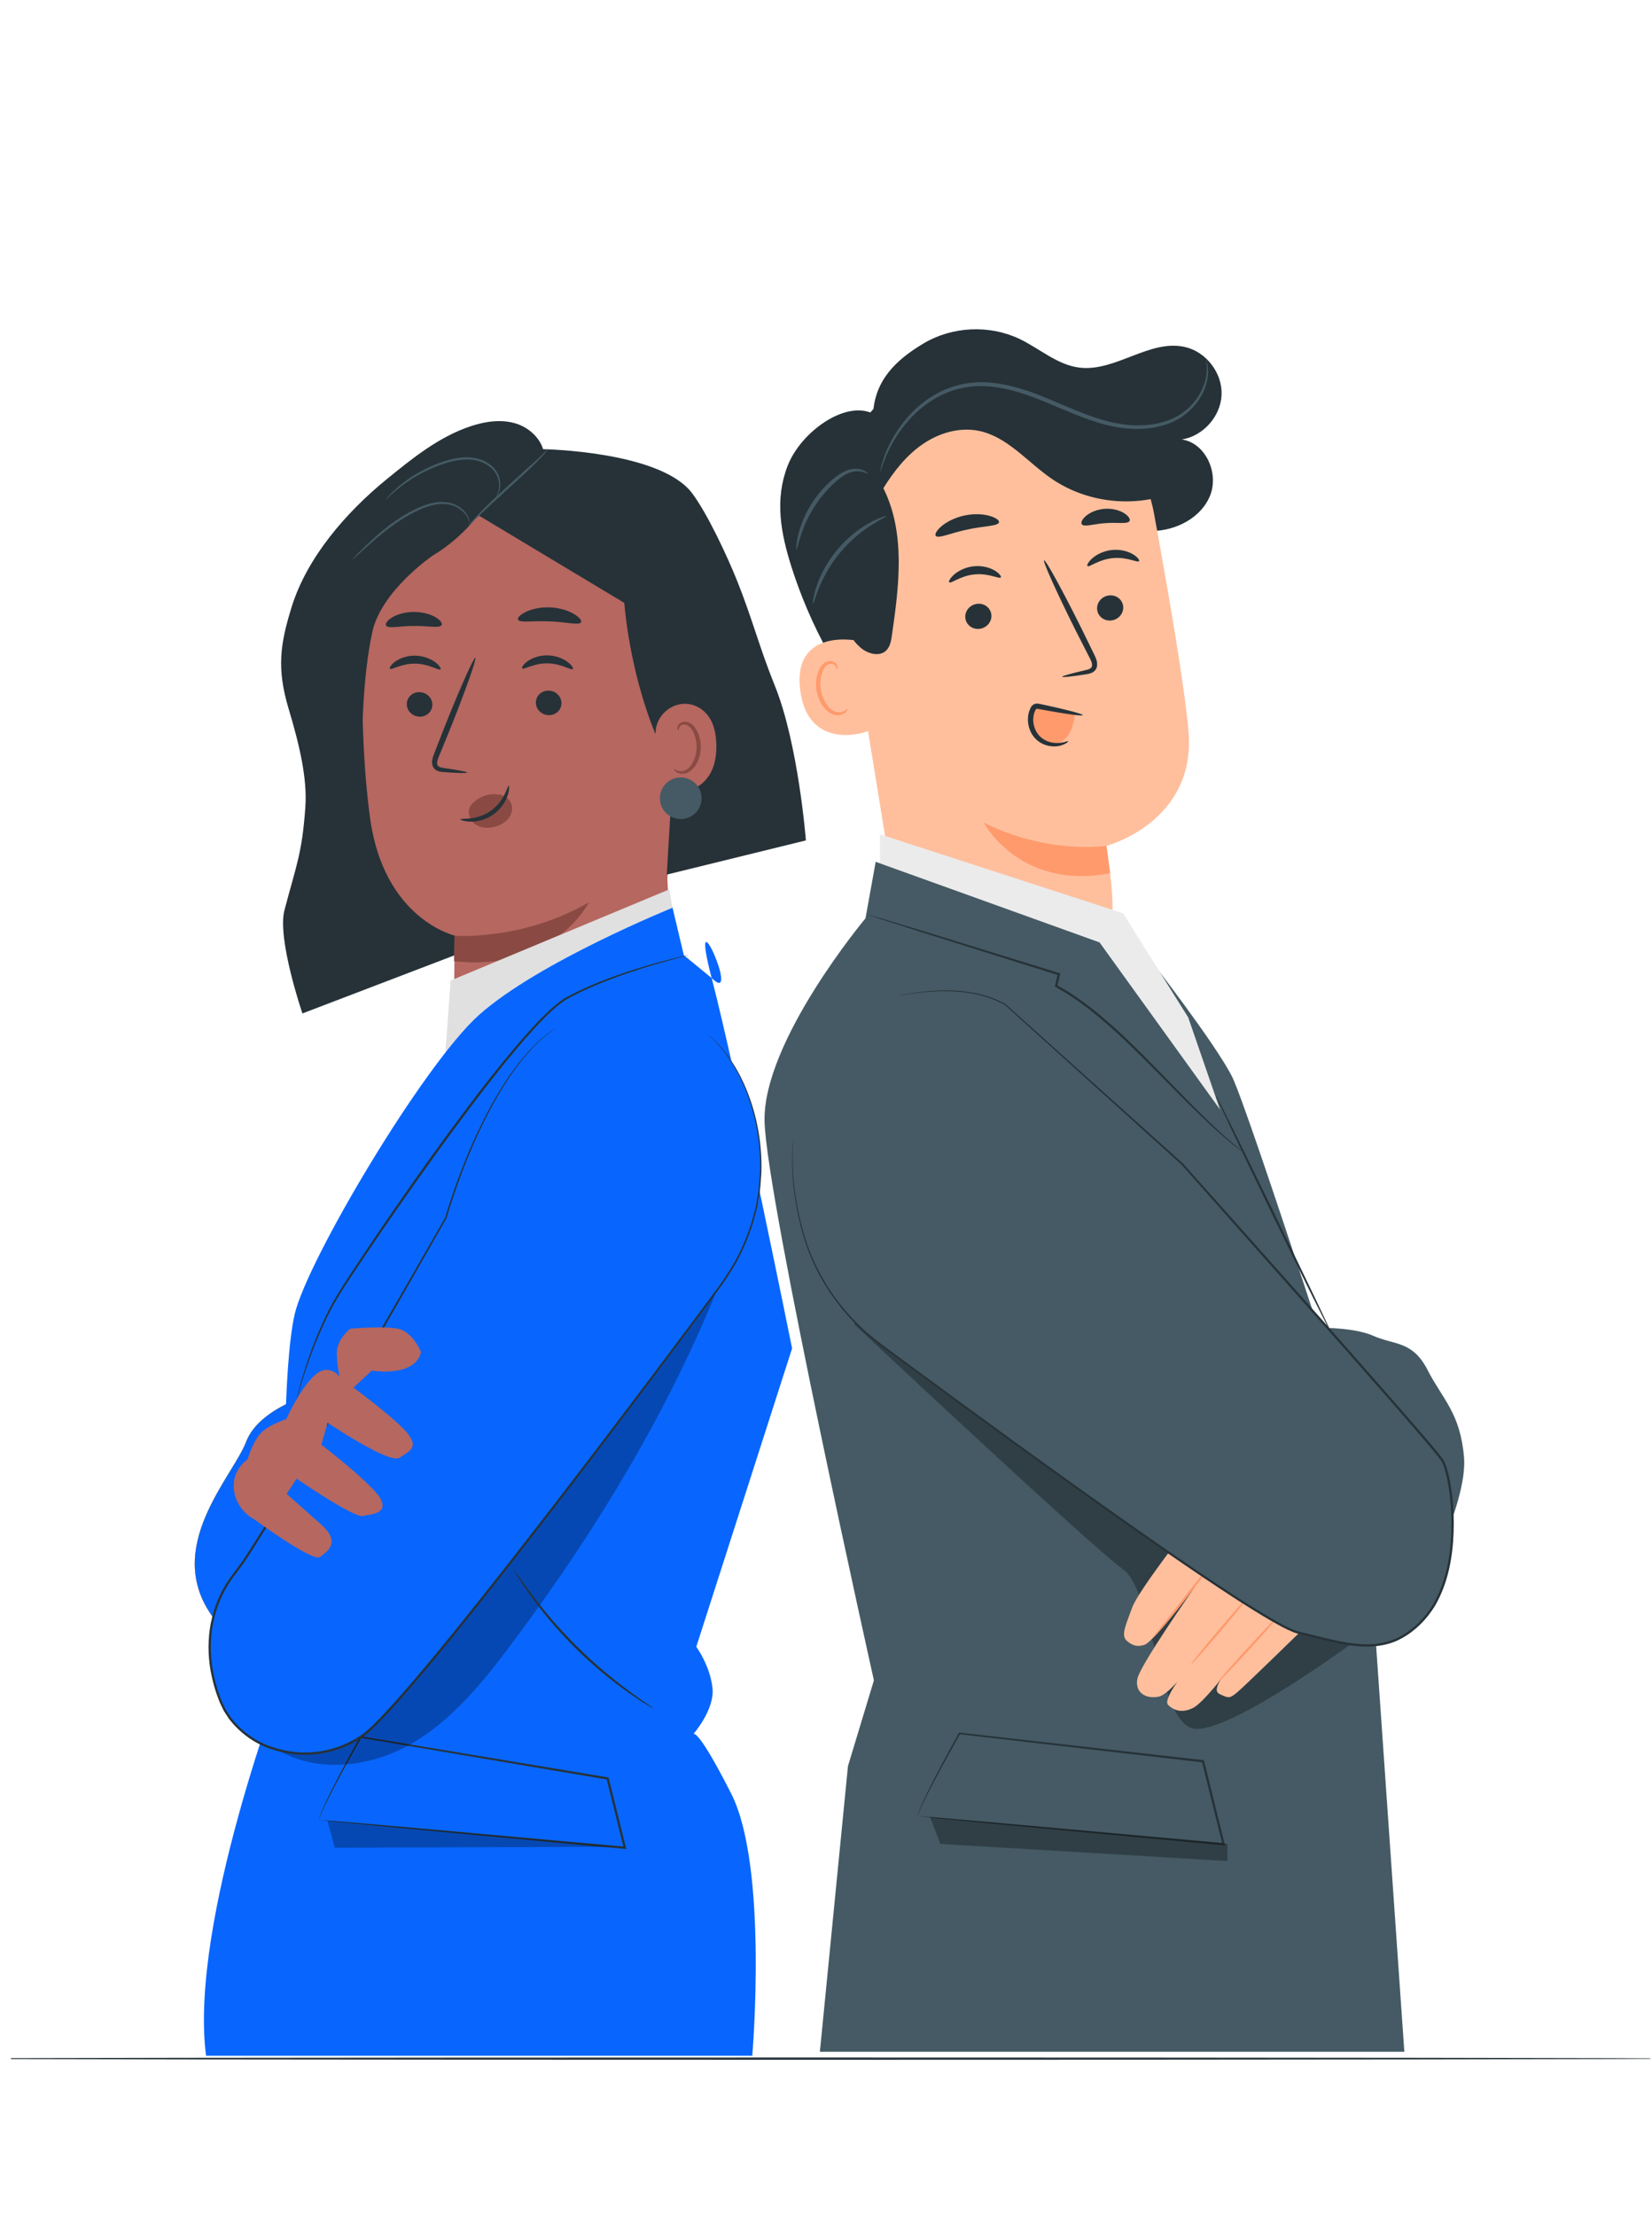 <svg width="132" height="177" viewBox="0 0 132 177" fill="none" xmlns="http://www.w3.org/2000/svg">
<g clip-path="url(#clip0_4035_4396)">
<path d="M134.126 164.42C134.126 164.47 102.868 164.511 64.318 164.511C25.755 164.511 -5.496 164.47 -5.496 164.42C-5.496 164.369 25.755 164.328 64.318 164.328C102.868 164.328 134.126 164.369 134.126 164.42Z" fill="#263238"/>
<path d="M69.761 33.037C69.911 30.392 71.54 28.765 73.822 27.414C76.104 26.063 79.063 25.929 81.459 27.068C83.061 27.83 84.463 29.131 86.223 29.357C89.12 29.731 91.863 27.049 94.707 27.719C96.39 28.115 97.673 29.797 97.608 31.523C97.543 33.249 96.138 34.83 94.43 35.1C96.328 35.374 97.402 37.772 96.701 39.554C95.999 41.336 94.007 42.37 92.09 42.411C90.173 42.453 88.331 41.671 86.673 40.71C85.014 39.749 83.466 38.593 81.737 37.767C80.007 36.94 78.017 36.457 76.165 36.95C73.656 37.616 71.879 39.982 71.224 42.49C70.57 44.999 70.852 47.649 71.242 50.212C71.632 52.776 72.126 55.361 71.882 57.941C71.853 58.245 71.786 58.591 71.519 58.738C71.133 58.951 70.692 58.587 70.408 58.251C67.203 54.456 64.754 50.027 63.247 45.296C62.371 42.548 61.889 39.874 62.94 37.188C63.99 34.503 67.532 31.945 69.761 33.037Z" fill="#263238"/>
<path d="M67.32 45.826L71.561 71.958C72.353 76.838 75.529 81.553 83.197 79.951C89.745 78.059 89.259 73.355 88.405 67.555C88.405 67.555 95.608 65.684 94.963 58.369C94.651 54.834 93.416 47.604 92.222 41.077C90.939 34.067 84.474 29.22 77.374 29.933L76.668 30.003C69.101 31.212 65.901 38.305 67.32 45.826Z" fill="#FFBF9D"/>
<path d="M88.407 67.555C88.407 67.555 83.823 68.288 78.598 65.699C78.598 65.699 81.47 71.134 88.704 69.743L88.407 67.555Z" fill="#FF9A6C"/>
<path d="M89.742 48.395C89.817 48.944 89.414 49.46 88.841 49.549C88.269 49.637 87.744 49.266 87.669 48.717C87.594 48.167 87.998 47.651 88.569 47.562C89.142 47.473 89.667 47.846 89.742 48.395Z" fill="#263238"/>
<path d="M91.011 44.816C90.895 44.965 90.045 44.46 88.921 44.576C87.796 44.675 87.029 45.336 86.894 45.211C86.827 45.156 86.934 44.897 87.268 44.6C87.595 44.304 88.173 43.99 88.873 43.923C89.574 43.857 90.189 44.055 90.554 44.285C90.927 44.515 91.069 44.749 91.011 44.816Z" fill="#263238"/>
<path d="M79.209 49.065C79.284 49.614 78.88 50.13 78.308 50.219C77.736 50.307 77.211 49.935 77.136 49.386C77.061 48.837 77.465 48.32 78.037 48.232C78.609 48.143 79.134 48.516 79.209 49.065Z" fill="#263238"/>
<path d="M79.967 46.117C79.851 46.267 78.999 45.761 77.876 45.877C76.752 45.976 75.985 46.637 75.849 46.511C75.783 46.457 75.889 46.198 76.223 45.901C76.551 45.605 77.129 45.291 77.829 45.224C78.529 45.158 79.145 45.356 79.51 45.585C79.882 45.816 80.024 46.05 79.967 46.117Z" fill="#263238"/>
<path d="M84.879 54.05C84.868 53.987 85.554 53.796 86.672 53.538C86.956 53.48 87.222 53.395 87.251 53.195C87.298 52.981 87.147 52.684 86.974 52.364C86.634 51.697 86.278 50.999 85.905 50.266C84.413 47.276 83.302 44.806 83.423 44.747C83.544 44.688 84.852 47.064 86.344 50.054C86.705 50.792 87.05 51.495 87.379 52.168C87.52 52.483 87.744 52.834 87.641 53.279C87.585 53.501 87.39 53.678 87.211 53.745C87.033 53.82 86.871 53.839 86.73 53.862C85.596 54.038 84.89 54.114 84.879 54.05Z" fill="#263238"/>
<path d="M79.824 41.716C79.744 42.032 78.607 42 77.304 42.292C75.995 42.557 74.97 43.049 74.767 42.793C74.676 42.67 74.833 42.364 75.233 42.025C75.63 41.687 76.282 41.338 77.065 41.171C77.848 41.005 78.586 41.058 79.085 41.205C79.59 41.351 79.857 41.566 79.824 41.716Z" fill="#263238"/>
<path d="M90.256 41.612C90.084 41.887 89.283 41.7 88.351 41.781C87.415 41.829 86.648 42.124 86.44 41.876C86.347 41.755 86.445 41.487 86.766 41.211C87.081 40.936 87.629 40.683 88.271 40.638C88.913 40.594 89.491 40.769 89.841 40.998C90.197 41.227 90.332 41.478 90.256 41.612Z" fill="#263238"/>
<path d="M68.459 51.17C68.328 51.129 63.282 50.191 63.945 55.17C64.607 60.149 69.476 58.457 69.466 58.313C69.455 58.169 68.459 51.17 68.459 51.17Z" fill="#FFBF9D"/>
<path d="M67.703 56.614C67.679 56.601 67.624 56.687 67.487 56.773C67.352 56.858 67.112 56.936 66.839 56.873C66.287 56.75 65.732 55.973 65.588 55.08C65.516 54.628 65.553 54.184 65.666 53.805C65.77 53.421 65.972 53.135 66.231 53.053C66.487 52.957 66.696 53.09 66.775 53.222C66.861 53.353 66.842 53.456 66.87 53.461C66.885 53.472 66.966 53.364 66.898 53.163C66.864 53.067 66.79 52.957 66.66 52.877C66.528 52.796 66.345 52.77 66.163 52.814C65.782 52.892 65.483 53.291 65.358 53.707C65.213 54.127 65.16 54.628 65.242 55.135C65.407 56.134 66.047 57.004 66.795 57.117C67.158 57.162 67.436 57.017 67.572 56.88C67.71 56.736 67.722 56.621 67.703 56.614Z" fill="#FF9A6C"/>
<path d="M91.621 34.254C90.825 32.883 89.549 31.852 88.193 31.029C85.272 29.254 81.809 28.313 78.402 28.602C74.994 28.892 71.67 30.456 69.447 33.05C67.668 35.127 66.637 37.785 66.308 40.498C65.979 43.211 66.326 45.977 67.075 48.605C67.405 49.759 67.848 50.946 68.76 51.726C69.33 52.213 70.252 52.479 70.798 51.965C71.12 51.663 71.201 51.191 71.264 50.755C71.839 46.803 72.371 42.563 70.584 38.992C71.415 37.651 72.412 36.381 73.711 35.484C75.009 34.588 76.645 34.096 78.192 34.407C80.492 34.869 82.083 36.897 84.015 38.225C86.775 40.124 90.478 40.575 93.614 39.395L91.621 34.254Z" fill="#263238"/>
<path d="M85.888 57.076C85.807 57.545 85.724 58.022 85.514 58.448C85.304 58.875 84.945 59.254 84.484 59.373C83.993 59.501 83.453 59.307 83.089 58.953C82.726 58.599 82.524 58.105 82.443 57.605C82.369 57.152 82.462 56.574 82.897 56.428C83.079 56.367 83.276 56.401 83.464 56.435C84.312 56.588 85.16 56.741 86.007 56.895" fill="#FF9A6C"/>
<path d="M85.354 59.2C85.327 59.129 84.856 59.445 84.072 59.307C83.692 59.239 83.25 59.041 82.947 58.646C82.645 58.258 82.48 57.68 82.595 57.121C82.62 56.982 82.672 56.849 82.726 56.728C82.799 56.611 82.782 56.619 82.887 56.613C82.988 56.619 83.157 56.659 83.293 56.682C83.435 56.707 83.574 56.733 83.711 56.758C84.255 56.856 84.747 56.938 85.161 57.001C85.989 57.127 86.506 57.176 86.518 57.118C86.529 57.06 86.033 56.907 85.22 56.705C84.814 56.604 84.329 56.491 83.789 56.372C83.653 56.342 83.514 56.312 83.374 56.282C83.225 56.254 83.108 56.215 82.909 56.195C82.812 56.188 82.679 56.201 82.563 56.278C82.45 56.354 82.39 56.454 82.347 56.536C82.272 56.697 82.209 56.859 82.177 57.035C82.035 57.732 82.25 58.427 82.64 58.893C83.039 59.369 83.591 59.569 84.032 59.605C84.48 59.647 84.837 59.54 85.055 59.432C85.276 59.323 85.368 59.221 85.354 59.2Z" fill="#263238"/>
<path d="M96.375 28.733C96.386 28.73 96.419 28.842 96.474 29.06C96.508 29.28 96.56 29.614 96.506 30.042C96.425 30.885 95.932 32.143 94.697 33.101C93.471 34.073 91.531 34.464 89.533 34.159C87.508 33.883 85.485 32.911 83.369 32.041C81.262 31.171 79.083 30.584 77.136 30.94C75.192 31.27 73.683 32.387 72.692 33.48C71.684 34.586 71.121 35.684 70.792 36.451C70.473 37.227 70.362 37.683 70.329 37.674C70.318 37.671 70.34 37.556 70.391 37.339C70.435 37.12 70.536 36.806 70.673 36.404C70.97 35.613 71.51 34.478 72.519 33.326C73.512 32.188 75.053 31.007 77.085 30.644C79.119 30.257 81.368 30.862 83.491 31.739C85.625 32.618 87.615 33.579 89.577 33.862C91.517 34.174 93.377 33.817 94.558 32.918C95.755 32.026 96.264 30.834 96.38 30.026C96.506 29.198 96.332 28.737 96.375 28.733Z" fill="#455A64"/>
<path d="M63.636 43.901C63.601 43.897 63.602 43.358 63.831 42.525C64.05 41.693 64.525 40.571 65.344 39.526C65.748 39.002 66.2 38.558 66.641 38.191C67.082 37.825 67.561 37.556 68.008 37.475C68.455 37.391 68.828 37.479 69.05 37.592C69.274 37.707 69.357 37.823 69.344 37.837C69.33 37.886 68.866 37.494 68.059 37.7C67.275 37.9 66.394 38.742 65.601 39.726C64.812 40.733 64.321 41.798 64.051 42.592C63.772 43.386 63.69 43.909 63.636 43.901Z" fill="#455A64"/>
<path d="M64.959 48.211C64.925 48.205 64.97 47.666 65.242 46.84C65.512 46.016 66.051 44.918 66.906 43.893C67.764 42.871 68.751 42.147 69.516 41.737C70.282 41.322 70.805 41.182 70.817 41.216C70.837 41.266 70.35 41.481 69.633 41.935C68.916 42.386 67.987 43.114 67.156 44.102C66.329 45.094 65.776 46.136 65.458 46.92C65.138 47.705 65.013 48.222 64.959 48.211Z" fill="#455A64"/>
<path d="M91.822 76.533C91.822 76.533 97.169 83.421 98.455 86.009C99.74 88.597 108.96 117.184 108.96 117.184L104.962 118.862L91.822 76.533Z" fill="#455A64"/>
<path d="M70.309 70.085V66.633L89.736 72.941L94.942 81.26L98.953 92.879L87.706 76.001L70.309 70.085Z" fill="#EBEBEB"/>
<path d="M69.156 73.344C69.156 73.344 60.912 83.192 61.091 89.593C61.267 95.897 69.828 134.206 69.828 134.206L67.755 141.052L65.511 163.869H112.211L108.961 117.124C108.442 117.093 98.722 90.334 98.722 90.334L87.859 75.269L69.97 68.832L69.156 73.344Z" fill="#455A64"/>
<path d="M104.742 106.051C104.742 106.051 108.008 105.922 109.714 106.682C111.42 107.443 112.863 107.063 114.069 109.42C115.276 111.777 116.685 112.841 116.982 116.415C117.278 119.988 113.414 128.263 110.862 129.426C108.31 130.589 104.742 106.051 104.742 106.051Z" fill="#455A64"/>
<g opacity="0.3">
<path d="M68.209 105.726C68.209 105.726 87.302 123.624 89.731 125.335C92.16 127.047 92.52 137.872 95.512 138.077C98.504 138.282 108.198 131.122 108.198 131.122L79.475 104.1L68.209 105.726Z" fill="black"/>
</g>
<path d="M95.093 121.752C95.093 121.752 90.941 127.059 90.465 128.389C89.99 129.719 89.528 130.603 90.035 131.047C90.543 131.49 90.983 131.543 91.491 131.35C92.168 131.093 95.505 126.695 95.505 126.695C95.505 126.695 91.078 133.001 90.877 134.088C90.674 135.183 91.543 135.703 92.558 135.513C93.572 135.323 95.505 132.474 95.505 132.474C95.505 132.474 92.766 135.64 93.344 136.178C93.921 136.717 94.587 136.78 95.348 136.4C96.109 136.02 98.043 133.519 98.043 133.519C98.043 133.519 96.711 134.944 97.441 135.292C98.17 135.64 98.233 135.679 98.867 135.153C99.501 134.627 105.099 129.155 105.099 129.155L101.563 126.743L95.093 121.752Z" fill="#FFBF9D"/>
<path d="M96.795 124.995C96.816 125.012 96.558 125.345 96.144 125.884C95.696 126.467 95.139 127.19 94.524 127.99C93.888 128.811 93.293 129.54 92.844 130.053C92.396 130.566 92.099 130.866 92.081 130.851C92.061 130.833 92.323 130.503 92.744 129.97C93.197 129.391 93.758 128.672 94.38 127.878C95.015 127.058 95.601 126.321 96.043 125.803C96.484 125.283 96.777 124.979 96.795 124.995Z" fill="#FF9A6C"/>
<path d="M99.738 127.534C99.777 127.567 98.786 128.799 97.524 130.285C96.263 131.772 95.209 132.951 95.171 132.918C95.132 132.885 96.123 131.654 97.385 130.167C98.645 128.68 99.699 127.501 99.738 127.534Z" fill="#FF9A6C"/>
<path d="M102.095 129.132C102.132 129.166 101.094 130.359 99.775 131.798C98.456 133.236 97.357 134.374 97.319 134.34C97.282 134.306 98.32 133.112 99.639 131.674C100.958 130.236 102.058 129.097 102.095 129.132Z" fill="#FF9A6C"/>
<path d="M71.639 79.567C74.32 78.999 77.727 78.763 80.319 80.231L94.486 92.993C94.486 92.993 114.453 115.364 115.237 116.611C116.021 117.858 117.073 125.22 114.047 128.972C111.021 132.724 107.626 131.281 103.743 130.397C100.67 129.698 79.202 113.944 70.377 107.4C67.325 105.138 65.085 101.933 64.104 98.266C63.516 96.067 63.128 93.517 63.394 90.992" fill="#455A64"/>
<path d="M63.395 90.992C63.395 90.992 63.39 91.117 63.372 91.359C63.355 91.602 63.337 91.964 63.331 92.438C63.325 93.385 63.394 94.791 63.746 96.559C63.926 97.441 64.158 98.418 64.522 99.451C64.881 100.485 65.396 101.565 66.066 102.653C66.744 103.735 67.59 104.82 68.63 105.83C69.656 106.857 70.933 107.721 72.226 108.687C77.426 112.513 83.628 117.058 90.61 121.967C92.358 123.192 94.155 124.437 96.007 125.686C97.862 126.928 99.761 128.197 101.767 129.358C102.271 129.639 102.78 129.929 103.313 130.15C103.575 130.265 103.849 130.331 104.141 130.397L105.001 130.606C106.147 130.89 107.302 131.184 108.488 131.295C109.664 131.396 110.901 131.266 111.946 130.666C112.992 130.089 113.87 129.189 114.503 128.157C115.521 126.397 115.896 124.353 115.964 122.372C116 121.377 115.962 120.383 115.841 119.407C115.781 118.919 115.701 118.435 115.599 117.959C115.477 117.493 115.377 117 115.124 116.611C114.544 115.85 113.892 115.117 113.272 114.387C112.642 113.66 112.017 112.939 111.397 112.224C110.148 110.801 108.92 109.401 107.715 108.028C102.867 102.557 98.388 97.504 94.433 93.042L94.439 93.047C88.583 87.756 83.755 83.394 80.291 80.263L80.299 80.269C79.042 79.563 77.76 79.317 76.67 79.211C75.572 79.115 74.639 79.168 73.894 79.236C73.148 79.308 72.586 79.403 72.209 79.467C72.023 79.501 71.883 79.527 71.784 79.545C71.689 79.562 71.641 79.568 71.641 79.568C71.641 79.568 71.83 79.52 72.205 79.444C72.581 79.373 73.143 79.27 73.89 79.191C74.637 79.115 75.572 79.055 76.677 79.144C77.773 79.243 79.066 79.485 80.342 80.193L80.346 80.195L80.35 80.198C83.824 83.318 88.665 87.666 94.537 92.94L94.54 92.942L94.542 92.945C98.515 97.392 103.008 102.433 107.847 107.913C109.053 109.286 110.282 110.685 111.532 112.108C112.153 112.823 112.779 113.544 113.41 114.27C114.035 115.006 114.674 115.721 115.277 116.513C115.353 116.611 115.396 116.737 115.456 116.849C115.506 116.965 115.54 117.084 115.583 117.201C115.663 117.437 115.715 117.679 115.777 117.919C115.881 118.403 115.962 118.892 116.023 119.386C116.145 120.372 116.184 121.374 116.147 122.379C116.078 124.379 115.703 126.449 114.661 128.252C114.008 129.314 113.119 130.227 112.035 130.827C110.953 131.449 109.67 131.582 108.473 131.478C107.266 131.364 106.104 131.067 104.959 130.783L104.1 130.575C103.82 130.511 103.519 130.439 103.245 130.318C102.695 130.09 102.187 129.799 101.678 129.516C99.663 128.348 97.766 127.078 95.91 125.832C94.057 124.582 92.261 123.334 90.514 122.106C83.534 117.188 77.341 112.632 72.15 108.792C70.862 107.825 69.581 106.954 68.549 105.914C67.505 104.895 66.657 103.799 65.98 102.708C65.309 101.611 64.796 100.523 64.439 99.481C64.078 98.441 63.852 97.459 63.677 96.574C63.334 94.798 63.276 93.388 63.294 92.439C63.317 91.486 63.395 90.992 63.395 90.992Z" fill="#263238"/>
<path d="M99.354 92.034C99.352 92.036 99.324 92.019 99.273 91.982C99.214 91.938 99.139 91.883 99.048 91.815C98.855 91.662 98.553 91.456 98.2 91.148C97.472 90.557 96.472 89.638 95.278 88.466C94.082 87.293 92.701 85.856 91.131 84.299C90.34 83.527 89.511 82.715 88.605 81.926C87.705 81.132 86.743 80.339 85.68 79.641C85.252 79.332 84.786 79.096 84.35 78.831L84.29 78.794L84.304 78.73C84.378 78.41 84.45 78.094 84.52 77.784L84.582 77.891C80.281 76.538 76.478 75.343 73.734 74.48C72.381 74.046 71.29 73.697 70.523 73.451C70.157 73.33 69.869 73.235 69.66 73.166C69.57 73.134 69.497 73.109 69.437 73.088C69.388 73.069 69.363 73.058 69.363 73.055C69.364 73.053 69.391 73.058 69.442 73.071C69.503 73.088 69.578 73.108 69.67 73.133C69.882 73.195 70.173 73.28 70.542 73.388C71.314 73.621 72.41 73.953 73.77 74.365C76.518 75.213 80.328 76.388 84.636 77.717L84.716 77.742L84.698 77.824C84.628 78.133 84.556 78.45 84.483 78.77L84.437 78.67C84.877 78.937 85.35 79.176 85.781 79.488C86.855 80.193 87.821 80.992 88.724 81.791C89.632 82.585 90.461 83.402 91.25 84.178C92.816 85.744 94.187 87.19 95.369 88.373C96.551 89.556 97.534 90.487 98.246 91.093C98.592 91.409 98.885 91.623 99.071 91.786C99.158 91.86 99.228 91.919 99.284 91.967C99.332 92.009 99.356 92.031 99.354 92.034Z" fill="#263238"/>
<path d="M106.366 106.443C106.359 106.466 106.212 106.195 105.968 105.723C105.716 105.224 105.371 104.538 104.948 103.701C104.095 101.988 102.931 99.617 101.657 96.992C100.382 94.366 99.239 91.984 98.421 90.255C98.024 89.405 97.699 88.709 97.462 88.203C97.359 87.974 97.276 87.787 97.21 87.641C97.154 87.511 97.128 87.442 97.134 87.439C97.139 87.437 97.177 87.501 97.243 87.625C97.317 87.768 97.411 87.949 97.527 88.172C97.776 88.672 98.119 89.359 98.538 90.198C99.388 91.936 100.544 94.3 101.822 96.912C103.084 99.531 104.226 101.901 105.064 103.644C105.465 104.492 105.793 105.186 106.032 105.692C106.256 106.173 106.382 106.455 106.366 106.443Z" fill="#263238"/>
<path d="M73.362 145.059C73.364 145.057 73.407 145.058 73.489 145.063C73.579 145.07 73.7 145.079 73.853 145.09C74.18 145.117 74.647 145.155 75.247 145.203C76.465 145.308 78.218 145.459 80.401 145.647C84.773 146.037 90.863 146.58 97.774 147.197L97.678 147.308C97.317 145.856 96.94 144.337 96.556 142.788C96.38 142.079 96.206 141.376 96.035 140.689L96.114 140.758C88.349 139.858 81.451 139.059 76.66 138.504L76.72 138.473C75.578 140.495 74.697 142.126 74.123 143.261C73.836 143.828 73.626 144.272 73.502 144.579C73.439 144.732 73.398 144.851 73.379 144.933C73.357 145.016 73.367 145.055 73.362 145.059C73.349 145.065 73.344 144.875 73.47 144.567C73.585 144.254 73.785 143.805 74.063 143.232C74.62 142.086 75.484 140.445 76.613 138.414L76.633 138.379L76.673 138.383C81.466 138.924 88.367 139.701 96.134 140.577L96.197 140.584L96.212 140.646C96.382 141.332 96.557 142.035 96.733 142.744C97.117 144.293 97.493 145.812 97.853 147.265L97.884 147.389L97.757 147.377C90.829 146.73 84.723 146.16 80.34 145.75C78.166 145.54 76.42 145.372 75.207 145.255C74.615 145.195 74.154 145.148 73.831 145.115C73.682 145.099 73.565 145.086 73.478 145.076C73.4 145.067 73.36 145.061 73.362 145.059Z" fill="#263238"/>
<g opacity="0.3">
<path d="M74.305 145.1L75.139 147.27L98.075 148.637V147.27L74.305 145.1Z" fill="black"/>
</g>
<path d="M43.501 36.451C43.431 35.227 42.411 34.2 41.241 33.832C40.07 33.464 38.789 33.65 37.624 34.036C35.082 34.878 32.947 36.604 30.873 38.295C27.655 40.92 24.53 44.521 23.301 48.484C22.375 51.469 22.107 53.419 23.058 56.593C23.899 59.401 24.565 62.124 24.398 64.472C24.134 68.186 23.683 69.059 22.727 72.703C22.13 74.982 24.163 80.941 24.163 80.941L37.025 76.027C41.616 73.872 51.5 69.851 51.5 69.851L43.501 36.451Z" fill="#263238"/>
<path d="M36.281 79.998C36.301 76.875 36.332 74.7 36.33 74.722C36.33 74.722 30.715 73.429 29.584 65.429C29.021 61.451 28.728 55.127 29.155 49.815C29.539 45.034 32.815 39.216 37.582 39.803L52.428 43.822C53.876 44 54.361 45.233 54.307 46.69L54.416 47.374L53.328 70.209L53.796 79.922C53.606 84.261 49.307 88.207 44.962 88.406C40.154 88.626 36.25 84.805 36.281 79.998Z" fill="#B56760"/>
<path d="M32.505 56.187C32.477 56.727 32.911 57.196 33.476 57.236C34.039 57.276 34.519 56.872 34.547 56.332C34.576 55.792 34.141 55.322 33.578 55.282C33.014 55.242 32.533 55.647 32.505 56.187Z" fill="#263238"/>
<path d="M31.16 53.407C31.285 53.542 32.071 52.982 33.173 53.004C34.275 53.01 35.074 53.59 35.196 53.458C35.256 53.399 35.131 53.156 34.783 52.893C34.441 52.633 33.853 52.374 33.166 52.365C32.48 52.357 31.898 52.6 31.561 52.853C31.218 53.107 31.098 53.346 31.16 53.407Z" fill="#263238"/>
<path d="M42.82 56.066C42.791 56.606 43.226 57.075 43.79 57.115C44.353 57.155 44.833 56.751 44.861 56.211C44.89 55.671 44.456 55.201 43.892 55.161C43.328 55.12 42.848 55.526 42.82 56.066Z" fill="#263238"/>
<path d="M41.73 53.384C41.855 53.519 42.642 52.959 43.744 52.981C44.845 52.987 45.645 53.567 45.767 53.434C45.826 53.376 45.703 53.133 45.353 52.87C45.011 52.609 44.424 52.351 43.737 52.342C43.05 52.334 42.468 52.577 42.132 52.83C41.789 53.083 41.669 53.323 41.73 53.384Z" fill="#263238"/>
<path d="M37.319 61.702C37.325 61.64 36.642 61.51 35.534 61.349C35.253 61.315 34.987 61.254 34.943 61.062C34.88 60.857 35.004 60.556 35.145 60.232C35.422 59.556 35.711 58.848 36.015 58.105C37.223 55.077 38.103 52.585 37.981 52.538C37.858 52.49 36.779 54.906 35.571 57.934C35.279 58.681 35.001 59.393 34.736 60.074C34.624 60.392 34.435 60.751 34.571 61.175C34.643 61.386 34.847 61.543 35.027 61.594C35.206 61.652 35.364 61.658 35.504 61.669C36.62 61.748 37.313 61.765 37.319 61.702Z" fill="#263238"/>
<path d="M36.314 74.731C36.314 74.731 41.682 75.169 47.061 72.064C47.061 72.064 44.266 77.649 36.283 76.765L36.314 74.731Z" fill="#8A4A43"/>
<path d="M41.387 49.485C41.516 49.776 42.605 49.56 43.906 49.627C45.209 49.668 46.275 49.974 46.428 49.694C46.496 49.561 46.295 49.292 45.855 49.032C45.417 48.772 44.733 48.543 43.953 48.51C43.172 48.478 42.471 48.649 42.014 48.873C41.554 49.096 41.331 49.347 41.387 49.485Z" fill="#263238"/>
<path d="M30.86 49.977C31.085 50.231 31.988 49.987 33.069 49.993C34.15 49.968 35.061 50.196 35.276 49.938C35.371 49.812 35.231 49.559 34.835 49.316C34.445 49.073 33.79 48.869 33.047 48.875C32.304 48.882 31.657 49.098 31.277 49.347C30.891 49.598 30.761 49.853 30.86 49.977Z" fill="#263238"/>
<path d="M37.565 64.426C37.814 63.965 38.73 63.31 39.702 63.449H39.702C39.729 63.448 39.755 63.448 39.779 63.45C40.238 63.483 40.692 63.763 40.854 64.192C41.002 64.586 40.887 65.047 40.624 65.376C40.362 65.704 39.97 65.91 39.564 66.021C39.04 66.164 38.446 66.148 37.996 65.845C37.546 65.542 37.307 64.903 37.565 64.426Z" fill="#8A4A43"/>
<path d="M40.649 62.756C40.594 62.747 40.527 63.034 40.323 63.444C40.123 63.852 39.757 64.38 39.194 64.772C38.63 65.163 38.006 65.321 37.554 65.367C37.099 65.415 36.806 65.378 36.795 65.432C36.784 65.474 37.067 65.604 37.564 65.62C38.054 65.639 38.764 65.506 39.399 65.066C40.033 64.625 40.404 64.006 40.557 63.541C40.715 63.07 40.692 62.76 40.649 62.756Z" fill="#263238"/>
<path d="M28.939 59.031L27.283 52.343C25.796 50.294 26.956 46.952 28.011 44.651C29.066 42.351 31.074 40.589 33.31 39.399C35.546 38.209 38.017 37.538 40.476 36.932C39.564 39.913 37.264 42.792 34.573 44.372C34.573 44.372 30.494 47.155 29.759 50.438C28.954 54.026 28.939 59.031 28.939 59.031Z" fill="#263238"/>
<path d="M38.23 41.157L49.885 48.152C49.885 48.152 50.245 53.454 52.369 58.619C54.52 56.782 55.848 60.322 56.494 57.601C56.528 57.459 55.902 63.309 53.649 63.492L53.278 69.851L64.394 67.121C64.394 67.121 63.796 59.41 61.899 54.733C60.719 51.824 60.095 49.386 58.931 46.47C58.049 44.264 56.484 40.967 55.307 39.397C52.78 36.026 43.431 35.877 43.431 35.877C39.309 36.849 42.084 36.386 38.614 38.811L37.428 41.992" fill="#263238"/>
<path d="M52.379 58.583C52.371 56.902 54.172 55.681 55.702 56.439C56.542 56.855 57.216 57.748 57.24 59.532C57.306 64.289 52.418 63.379 52.408 63.242C52.402 63.158 52.389 60.551 52.379 58.583Z" fill="#B56760"/>
<path d="M53.856 61.415C53.877 61.4 53.941 61.472 54.085 61.534C54.226 61.595 54.466 61.635 54.718 61.538C55.228 61.346 55.649 60.542 55.66 59.684C55.667 59.251 55.569 58.84 55.407 58.501C55.254 58.155 55.021 57.915 54.762 57.874C54.505 57.82 54.324 57.974 54.267 58.109C54.203 58.242 54.235 58.337 54.21 58.346C54.196 58.358 54.104 58.267 54.141 58.071C54.159 57.976 54.215 57.863 54.327 57.77C54.443 57.675 54.613 57.625 54.793 57.642C55.168 57.661 55.51 57.994 55.687 58.366C55.885 58.74 56.006 59.202 55.998 59.688C55.98 60.647 55.492 61.551 54.793 61.76C54.453 61.852 54.166 61.756 54.018 61.645C53.866 61.53 53.839 61.424 53.856 61.415Z" fill="#8A4A43"/>
<path d="M43.788 35.868C43.797 35.875 43.728 35.978 43.587 36.154C43.442 36.326 43.224 36.566 42.94 36.849C42.375 37.418 41.561 38.166 40.659 38.986C39.757 39.806 38.945 40.552 38.37 41.105C37.793 41.657 37.452 42.013 37.431 41.995C37.421 41.986 37.496 41.887 37.639 41.715C37.782 41.542 38.002 41.303 38.278 41.014C38.833 40.435 39.633 39.671 40.536 38.85C41.422 38.049 42.222 37.325 42.85 36.756C43.442 36.22 43.767 35.852 43.788 35.868Z" fill="#455A64"/>
<path d="M30.821 39.897C30.813 39.89 30.918 39.755 31.131 39.53C31.342 39.304 31.666 38.993 32.099 38.647C32.962 37.959 34.302 37.146 35.95 36.71C36.769 36.493 37.621 36.439 38.339 36.679C39.055 36.905 39.602 37.399 39.821 37.93C40.046 38.459 39.994 38.947 39.889 39.24C39.838 39.389 39.773 39.494 39.727 39.562C39.677 39.627 39.649 39.659 39.643 39.656C39.626 39.645 39.742 39.511 39.821 39.218C39.901 38.933 39.928 38.471 39.703 37.983C39.485 37.497 38.968 37.045 38.288 36.84C37.609 36.622 36.797 36.675 35.997 36.887C34.381 37.315 33.052 38.095 32.179 38.75C31.302 39.409 30.846 39.922 30.821 39.897Z" fill="#455A64"/>
<path d="M28.153 44.684C28.144 44.674 28.253 44.553 28.458 44.341C28.663 44.13 28.964 43.828 29.346 43.465C30.112 42.748 31.201 41.755 32.617 40.961C33.326 40.575 34.041 40.253 34.747 40.139C35.447 40.015 36.123 40.133 36.587 40.415C37.058 40.69 37.322 41.067 37.434 41.344C37.487 41.484 37.514 41.598 37.523 41.676C37.53 41.755 37.531 41.795 37.525 41.796C37.507 41.8 37.492 41.634 37.369 41.373C37.242 41.118 36.977 40.775 36.524 40.529C36.076 40.277 35.447 40.179 34.776 40.305C34.102 40.423 33.405 40.741 32.706 41.121C31.314 41.902 30.22 42.869 29.434 43.561C29.064 43.893 28.753 44.172 28.507 44.393C28.288 44.588 28.162 44.693 28.153 44.684Z" fill="#455A64"/>
<path d="M56.058 63.698C56.09 64.616 55.37 65.386 54.451 65.417C53.531 65.448 52.761 64.73 52.73 63.812C52.698 62.894 53.418 62.124 54.337 62.093C55.256 62.062 56.027 62.78 56.058 63.698Z" fill="#455A64"/>
<path d="M25.525 111.047C25.125 111.313 20.73 112.377 19.665 115.17C18.599 117.963 12.945 123.64 17.038 129.181L25.525 124.48V111.047Z" fill="#0866FF"/>
<path d="M17.035 129.192L17.03 129.186C16.287 128.18 15.82 127.099 15.645 125.974C15.489 124.984 15.549 123.967 15.825 122.863C16.33 120.852 17.475 118.977 18.395 117.471C18.942 116.573 19.416 115.799 19.656 115.167C20.528 112.881 23.624 111.753 24.946 111.271C25.237 111.165 25.447 111.088 25.519 111.04L25.533 111.031V124.486L25.528 124.489L17.035 129.192ZM25.516 111.063C25.431 111.113 25.228 111.187 24.953 111.287C23.633 111.768 20.542 112.895 19.673 115.173C19.431 115.806 18.958 116.582 18.41 117.48C17.49 118.985 16.346 120.859 15.843 122.867C15.566 123.969 15.507 124.984 15.662 125.972C15.837 127.091 16.301 128.167 17.04 129.17L25.516 124.475V111.063Z" fill="#263238"/>
<path d="M35.312 87.895L36.008 78.312L53.476 71.033L54.096 74.609L42.197 80.656L35.312 87.895Z" fill="#E0E0E0"/>
<path d="M53.739 72.5C53.739 72.5 43.038 76.823 38.292 81.047C33.828 85.019 24.545 100.675 23.551 104.944C22.557 109.214 22.752 121.025 22.752 121.025C22.752 121.025 22.727 133.21 22.727 133.508C22.727 133.806 15.072 153.465 16.464 164.188H60.109C60.109 164.188 61.401 149.096 58.419 143.238C55.436 137.38 55.337 138.572 55.337 138.572C55.337 138.572 57.126 136.586 56.928 134.799C56.729 133.012 55.635 131.523 55.635 131.523L63.29 107.694C63.29 107.694 58.953 86.156 56.864 78.114C54.907 70.574 59.312 80.525 56.864 78.114C56.812 78.062 56.897 78.18 56.864 78.114L54.64 76.291L53.739 72.5Z" fill="#0866FF"/>
<path d="M25.523 145.346C25.387 144.831 28.828 138.73 28.828 138.73L48.554 142.038L49.927 147.573L25.523 145.346Z" fill="#0866FF"/>
<path d="M25.522 145.348C25.524 145.346 25.567 145.348 25.65 145.353C25.74 145.359 25.86 145.368 26.014 145.379C26.342 145.406 26.81 145.444 27.41 145.493C28.63 145.598 30.385 145.749 32.569 145.937C36.944 146.327 43.034 146.87 49.934 147.486L49.838 147.598C49.505 146.256 49.155 144.849 48.8 143.417C48.686 142.959 48.573 142.504 48.464 142.063L48.537 142.131C40.675 140.801 33.665 139.614 28.816 138.793L28.88 138.763C27.738 140.783 26.858 142.414 26.283 143.549C25.996 144.117 25.786 144.561 25.662 144.868C25.599 145.022 25.557 145.141 25.539 145.223C25.517 145.305 25.527 145.344 25.522 145.348C25.509 145.354 25.504 145.165 25.63 144.856C25.745 144.543 25.946 144.093 26.224 143.52C26.781 142.374 27.645 140.733 28.773 138.703L28.794 138.666L28.837 138.673C33.687 139.479 40.701 140.644 48.568 141.951L48.627 141.96L48.641 142.019C48.751 142.46 48.864 142.916 48.977 143.373C49.332 144.806 49.681 146.213 50.013 147.555L50.044 147.679L49.917 147.667C42.999 147.021 36.893 146.451 32.507 146.041C30.332 145.831 28.584 145.662 27.369 145.545C26.777 145.485 26.315 145.438 25.991 145.405C25.843 145.389 25.725 145.376 25.637 145.366C25.56 145.356 25.52 145.35 25.522 145.348Z" fill="#263238"/>
<g opacity="0.3">
<path d="M21.287 135.883L21.728 139.452C24.873 141.677 29.322 141.252 32.686 139.373C36.05 137.493 38.548 134.407 40.855 131.324C47.85 121.978 53.944 111.885 58.1 100.98C47.257 113.981 32.235 122.971 21.287 135.883Z" fill="black"/>
</g>
<path d="M56.525 82.586C60.188 85.498 63.38 94.606 57.711 102.48C57.711 102.48 32.932 136.053 28.828 138.733C24.725 141.412 19.201 139.836 17.623 135.895C16.044 131.955 16.676 128.172 18.885 125.493C21.095 122.813 35.615 97.279 35.615 97.279C35.615 97.279 38.927 85.443 44.569 82.008" fill="#0866FF"/>
<path d="M44.571 82.006C44.571 82.006 44.486 82.069 44.316 82.185C44.142 82.295 43.899 82.481 43.584 82.732C42.959 83.241 42.114 84.093 41.196 85.335C39.37 87.823 37.299 91.89 35.675 97.294L35.672 97.302L35.669 97.308C32.482 102.909 28.505 109.881 23.875 117.707C22.708 119.658 21.512 121.669 20.224 123.694C19.888 124.193 19.581 124.711 19.208 125.199C19.029 125.45 18.846 125.692 18.662 125.929C18.479 126.17 18.316 126.426 18.157 126.685C17.842 127.205 17.592 127.765 17.377 128.34C17.183 128.923 17.027 129.522 16.94 130.137C16.771 131.366 16.82 132.641 17.1 133.877C17.169 134.186 17.242 134.495 17.341 134.798C17.425 135.105 17.542 135.403 17.652 135.703C17.761 136.004 17.917 136.281 18.052 136.57L18.313 136.971C18.398 137.107 18.486 137.24 18.596 137.358C19.404 138.348 20.506 139.121 21.748 139.529C22.982 139.946 24.331 140.079 25.639 139.865C26.843 139.667 28.001 139.198 28.979 138.502C29.92 137.754 30.725 136.832 31.534 135.949C33.135 134.157 34.644 132.329 36.114 130.523C39.045 126.904 41.806 123.359 44.419 119.969C47.031 116.579 49.49 113.339 51.782 110.299C52.924 108.777 54.027 107.307 55.088 105.894C55.616 105.186 56.134 104.492 56.64 103.813C57.139 103.129 57.661 102.482 58.078 101.793C58.997 100.465 59.596 99.032 60.047 97.657C60.144 97.307 60.238 96.962 60.331 96.622C60.426 96.282 60.459 95.934 60.525 95.598C60.669 94.927 60.677 94.262 60.734 93.624C60.817 91.058 60.287 88.865 59.636 87.189C58.977 85.505 58.162 84.336 57.545 83.618C57.387 83.441 57.261 83.272 57.128 83.15C56.996 83.027 56.885 82.925 56.795 82.841C56.616 82.674 56.528 82.585 56.528 82.585C56.528 82.585 56.624 82.665 56.807 82.827C56.9 82.909 57.013 83.01 57.148 83.13C57.284 83.25 57.412 83.418 57.574 83.594C58.202 84.307 59.03 85.475 59.703 87.163C60.367 88.842 60.91 91.045 60.837 93.629C60.782 94.27 60.776 94.941 60.633 95.617C60.568 95.955 60.536 96.305 60.442 96.648C60.349 96.99 60.255 97.338 60.159 97.691C59.71 99.078 59.11 100.524 58.187 101.865C57.767 102.562 57.247 103.209 56.75 103.894C56.245 104.574 55.729 105.27 55.202 105.979C54.144 107.394 53.044 108.867 51.904 110.391C49.617 113.435 47.163 116.679 44.554 120.073C41.944 123.466 39.186 127.014 36.254 130.636C34.785 132.445 33.275 134.275 31.671 136.072C31.273 136.523 30.858 136.964 30.438 137.403C30.009 137.834 29.586 138.273 29.089 138.65C28.081 139.367 26.902 139.844 25.669 140.046C24.331 140.266 22.953 140.13 21.689 139.703C20.418 139.285 19.286 138.493 18.454 137.472C18.341 137.351 18.251 137.214 18.163 137.074L17.894 136.661C17.756 136.364 17.594 136.074 17.483 135.77C17.372 135.465 17.254 135.163 17.169 134.852C17.069 134.544 16.994 134.23 16.924 133.916C16.641 132.661 16.591 131.364 16.764 130.113C16.853 129.486 17.012 128.875 17.211 128.282C17.43 127.696 17.685 127.125 18.007 126.595C18.169 126.332 18.336 126.071 18.522 125.825C18.712 125.581 18.896 125.338 19.07 125.094C19.435 124.618 19.745 124.096 20.079 123.601C21.367 121.581 22.565 119.571 23.733 117.623C28.371 109.805 32.362 102.84 35.566 97.249L35.56 97.262C37.204 91.847 39.295 87.782 41.145 85.297C42.074 84.056 42.931 83.209 43.564 82.707C43.884 82.459 44.131 82.277 44.309 82.172C44.48 82.059 44.571 82.006 44.571 82.006Z" fill="#263238"/>
<path d="M33.643 107.996C33.643 107.996 33.005 106.329 31.731 106.108C30.457 105.888 27.991 106.122 27.991 106.122C27.991 106.122 26.904 106.938 26.914 108.058C26.925 109.177 27.144 109.961 27.144 109.961C27.144 109.961 26.251 108.76 25.078 109.898C23.905 111.035 22.874 113.339 22.874 113.339C22.874 113.339 21.312 113.838 20.718 114.595C20.123 115.352 19.772 116.578 19.772 116.578C19.772 116.578 18.493 117.354 18.693 119.012C18.893 120.669 20.349 121.366 20.349 121.366C20.349 121.366 25.003 124.793 25.573 124.351C26.143 123.908 27.306 123.208 25.631 121.728C23.956 120.248 22.908 119.315 22.908 119.315L23.697 118.099C23.697 118.099 28.252 121.226 28.983 121.076C29.713 120.926 30.957 120.901 30.448 119.779C29.938 118.657 25.677 115.382 25.677 115.382L26.182 113.628C26.182 113.628 31.105 116.959 31.915 116.426C32.723 115.893 33.442 115.644 32.623 114.547C31.805 113.45 28.246 110.826 28.246 110.826L29.703 109.467C29.704 109.466 33.142 110.049 33.643 107.996Z" fill="#B56760"/>
<path d="M54.998 76.29C54.999 76.293 54.957 76.305 54.876 76.327C54.785 76.351 54.666 76.383 54.514 76.423C54.196 76.507 53.726 76.629 53.125 76.799C51.925 77.142 50.187 77.65 48.115 78.477C47.597 78.685 47.06 78.914 46.512 79.177C46.237 79.307 45.958 79.442 45.681 79.594C45.543 79.669 45.398 79.739 45.261 79.821C45.13 79.91 44.99 79.987 44.862 80.087C43.826 80.876 42.883 81.927 41.908 83.028C39.978 85.257 38.008 87.838 35.989 90.58C33.973 93.327 32.109 95.984 30.439 98.418C29.605 99.635 28.821 100.798 28.097 101.893C27.369 102.986 26.714 104.015 26.225 105.016C25.234 107.011 24.65 108.727 24.263 109.911C24.072 110.504 23.934 110.969 23.842 111.284C23.798 111.435 23.764 111.553 23.738 111.643C23.714 111.724 23.701 111.765 23.698 111.764C23.695 111.764 23.702 111.721 23.72 111.639C23.741 111.547 23.77 111.427 23.806 111.275C23.887 110.956 24.013 110.488 24.195 109.89C24.562 108.697 25.128 106.971 26.109 104.958C26.593 103.947 27.249 102.905 27.97 101.809C28.689 100.71 29.469 99.544 30.3 98.323C31.962 95.882 33.824 93.22 35.841 90.472C37.862 87.727 39.838 85.146 41.782 82.917C42.764 81.814 43.711 80.765 44.773 79.964C44.904 79.863 45.051 79.782 45.187 79.691C45.328 79.608 45.472 79.539 45.612 79.464C45.892 79.312 46.174 79.178 46.451 79.049C47.004 78.788 47.546 78.561 48.067 78.357C50.153 77.542 51.899 77.052 53.107 76.73C53.711 76.57 54.184 76.459 54.505 76.387C54.658 76.354 54.779 76.329 54.871 76.309C54.954 76.293 54.997 76.287 54.998 76.29Z" fill="#263238"/>
<path d="M52.227 136.456C52.22 136.467 52.026 136.357 51.682 136.149C51.335 135.943 50.846 135.624 50.255 135.211C49.073 134.388 47.505 133.147 45.942 131.597C44.38 130.043 43.13 128.484 42.299 127.308C41.882 126.72 41.56 126.234 41.353 125.889C41.142 125.545 41.031 125.353 41.042 125.346C41.052 125.339 41.184 125.519 41.412 125.85C41.638 126.182 41.975 126.656 42.404 127.232C43.258 128.384 44.518 129.922 46.071 131.467C47.627 133.009 49.172 134.259 50.331 135.106C50.91 135.531 51.386 135.865 51.72 136.089C52.053 136.315 52.234 136.446 52.227 136.456Z" fill="#263238"/>
<g opacity="0.3">
<path d="M26.156 145.404L26.753 147.575L49.09 147.498L26.156 145.404Z" fill="black"/>
</g>
</g>
<defs>
<clipPath id="clip0_4035_4396">
<rect width="131" height="176" fill="white" transform="translate(0.875 0.633)"/>
</clipPath>
</defs>
</svg>
